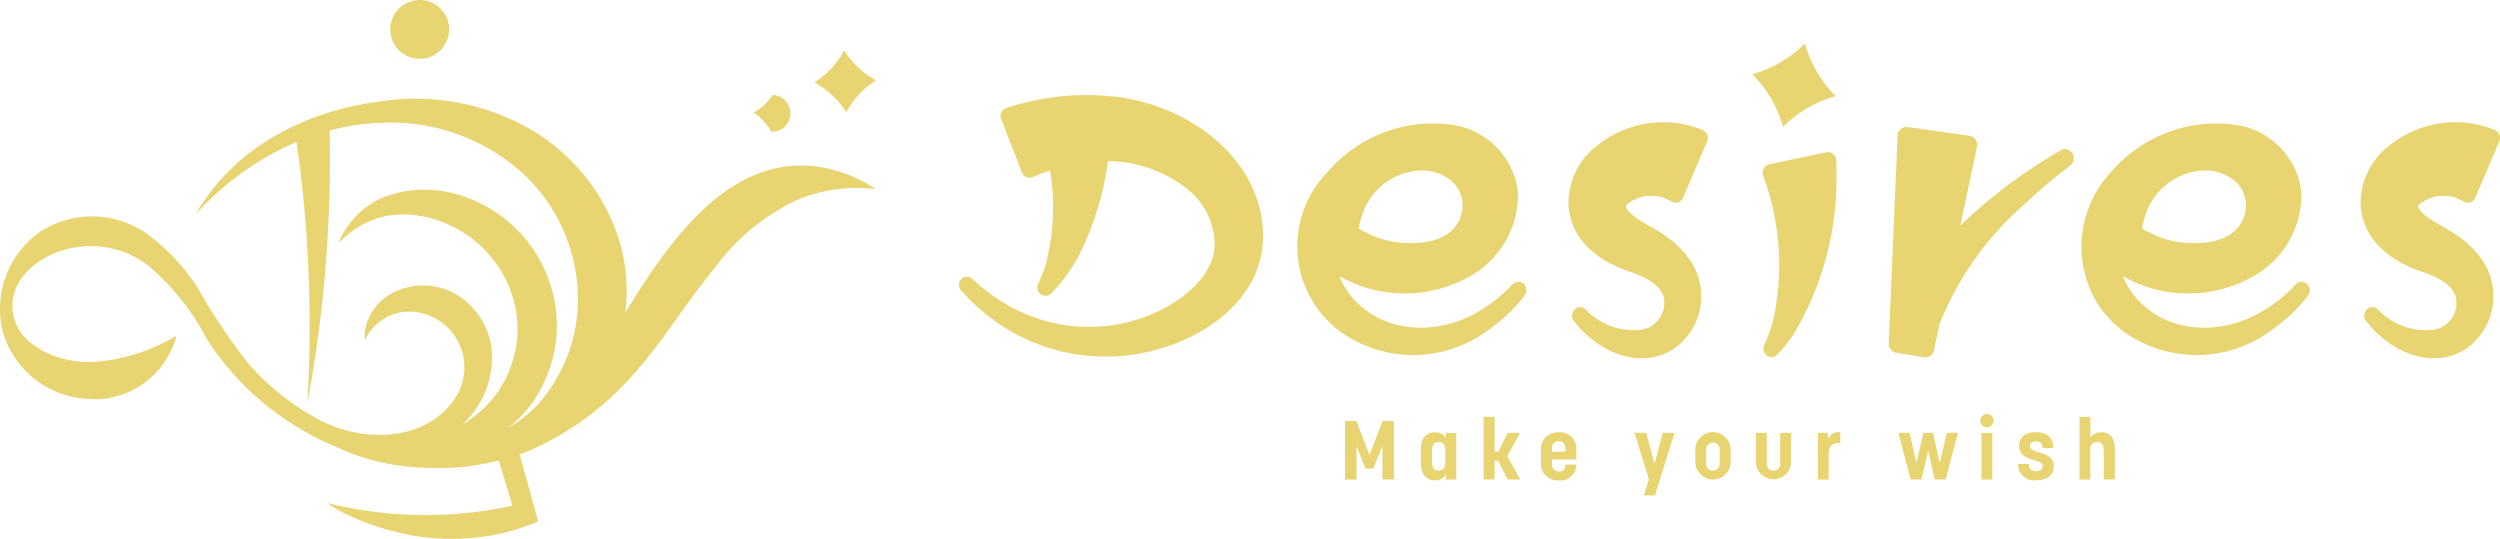 <svg xmlns="http://www.w3.org/2000/svg" width="148.462" height="32" viewBox="0 0 148.462 32">
  <g id="Group_56045" data-name="Group 56045" transform="translate(-141 -24.001)">
    <g id="Group_50597" data-name="Group 50597" transform="translate(360.748 -98.363)">
      <g id="Group_76" data-name="Group 76" transform="translate(-219.748 122.364)">
        <g id="Group_75" data-name="Group 75" transform="translate(0 0)">
          <path id="Path_35" data-name="Path 35" d="M191.35,686.215a8.329,8.329,0,0,1,3.411,1.332,6.646,6.646,0,0,0-.73-.067,9.231,9.231,0,0,0-3.839.645,12.724,12.724,0,0,0-5,4.074c-1.7,2.028-3.051,4.348-4.824,6.312a17.534,17.534,0,0,1-6.007,4.473c-.261.111-.521.214-.777.3l.962,3.464.147.529-.594.222a11.729,11.729,0,0,1-2.993.715,14.3,14.3,0,0,1-3.161,0,13.3,13.3,0,0,1-1.538-.282c-.5-.121-1-.261-1.491-.43a13.2,13.2,0,0,1-1.433-.572,7.562,7.562,0,0,1-1.324-.754,24.115,24.115,0,0,0,10.3.3c.233-.043.468-.093.7-.148h0l-.808-2.674a14.42,14.42,0,0,1-2.9.433.227.227,0,0,0-.046,0,16.8,16.8,0,0,1-1.9-.032,12.9,12.9,0,0,1-3.748-.766q-.478-.182-.9-.375a.131.131,0,0,0-.028-.014.046.046,0,0,0-.021-.008,15.457,15.457,0,0,1-2.392-1.208,16.41,16.41,0,0,1-5.464-5.345A14.178,14.178,0,0,0,151.436,692a5.628,5.628,0,0,0-4.617-.927c-1.773.4-3.511,1.806-3.342,3.62a2.741,2.741,0,0,0,.907,1.83,5.114,5.114,0,0,0,1.684.965,6.225,6.225,0,0,0,2.578.282,10.793,10.793,0,0,0,3.7-1.065,8.921,8.921,0,0,0,.855-.454,5.021,5.021,0,0,1-5.417,3.733A5.528,5.528,0,0,1,142.894,696a5.6,5.6,0,0,1,2.2-5.918,5.669,5.669,0,0,1,6.329.086,12.021,12.021,0,0,1,3.122,3.354,33.4,33.4,0,0,0,2.92,4.355,14.812,14.812,0,0,0,4.277,3.389c2.55,1.331,6.276,1.3,8.013-1.312a3.315,3.315,0,0,0-2.285-5.11,2.9,2.9,0,0,0-3.068,1.663,2.557,2.557,0,0,1,.078-.918,3.215,3.215,0,0,1,1.641-1.931,3.968,3.968,0,0,1,3.719.136,4.411,4.411,0,0,1,2.073,3.132,5.4,5.4,0,0,1-1.745,4.609c.054-.033.111-.068.164-.1.251-.158.473-.336.7-.508.115-.089.211-.189.318-.282a3.812,3.812,0,0,0,.3-.29l.282-.3.251-.325.125-.158.1-.171.211-.34a7.294,7.294,0,0,0,.611-1.509,6.434,6.434,0,0,0,.072-3.157,6.972,6.972,0,0,0-4.048-4.8,6.351,6.351,0,0,0-3.3-.511,5.153,5.153,0,0,0-1.658.539,5.855,5.855,0,0,0-1.477,1.138,4.949,4.949,0,0,1,2.826-2.792,6.858,6.858,0,0,1,4.2-.128,8.17,8.17,0,0,1,5.753,6.017,8.616,8.616,0,0,1,.194,2.2,7.958,7.958,0,0,1-.43,2.163,8.418,8.418,0,0,1-.98,1.941,7.434,7.434,0,0,1-1.5,1.573,7.794,7.794,0,0,0,1.865-1.494,9.414,9.414,0,0,0,2.293-6.569,10.24,10.24,0,0,0-3.021-6.844,11.706,11.706,0,0,0-8.688-3.23,13.493,13.493,0,0,0-2.985.45l-.04.012a78.993,78.993,0,0,1-1.328,16.2,76.607,76.607,0,0,0-.639-15.525c-.033-.222-.052-.34-.052-.34h0s.018.118.05.34a17.267,17.267,0,0,0-5.981,4.287,12.654,12.654,0,0,1,1.044-1.53c3.361-4.209,8.535-4.989,9.8-5.143a13.667,13.667,0,0,1,8.964,1.6,11.7,11.7,0,0,1,5.178,6.15,10.374,10.374,0,0,1,.521,4.78C182.449,690.648,186.029,685.436,191.35,686.215Z" transform="translate(-142.73 -676.306)" fill="#e8d470"/>
          <path id="Path_36" data-name="Path 36" d="M182.184,683.02a2.985,2.985,0,0,0,1.133-1.047,1.091,1.091,0,1,1-.086,2.18A3.066,3.066,0,0,0,182.184,683.02Z" transform="translate(-137.44 -676.331)" fill="#e8d470"/>
          <path id="Path_37" data-name="Path 37" d="M189.046,681.416a5.034,5.034,0,0,0-1.773,1.9,5.1,5.1,0,0,0-1.9-1.777,5.029,5.029,0,0,0,1.773-1.9A5.136,5.136,0,0,0,189.046,681.416Z" transform="translate(-137.015 -676.646)" fill="#e8d470"/>
          <path id="Path_38" data-name="Path 38" d="M163.151,678.743a1.747,1.747,0,1,1,1.745,1.745A1.747,1.747,0,0,1,163.151,678.743Z" transform="translate(-139.975 -676.994)" fill="#e8d470"/>
          <path id="Path_39" data-name="Path 39" d="M170.909,704.33" transform="translate(-138.942 -673.353)" fill="#e8d470"/>
        </g>
      </g>
      <g id="Group_79" data-name="Group 79" transform="translate(-162.807 124.944)">
        <path id="Path_40" data-name="Path 40" d="M143.352,720.15c-.337-4.608-5-7.595-9.311-7.87a15.116,15.116,0,0,0-5.937.733.482.482,0,0,0-.282.247.471.471,0,0,0-.015.372l1.244,3.207a.484.484,0,0,0,.643.264,11.038,11.038,0,0,1,3.717-.91,7.617,7.617,0,0,1,5.248,1.465,4.281,4.281,0,0,1,1.833,3.6c-.128,1.537-1.425,2.736-2.746,3.5l-.337.184-.345.17-.354.156-.36.142-.367.127-.373.112-.379.1-.383.082-.389.067a9.666,9.666,0,0,1-5.925-1.01c-.233-.124-.483-.265-.711-.406a10.864,10.864,0,0,1-1.718-1.332.478.478,0,0,0-.695.653,11.8,11.8,0,0,0,2.866,2.389c.3.177.636.357.955.507a11.262,11.262,0,0,0,6.835.879C139.753,726.921,143.662,724.264,143.352,720.15Z" transform="translate(-125.302 -709.169)" fill="#e8d470"/>
        <path id="Path_41" data-name="Path 41" d="M133.733,713.371c0-.118-.006-.291-.016-.408a.5.5,0,0,0-.585-.5l-3.394.775a.518.518,0,0,0-.317.757c.019.047.04.1.057.148l0,.007a13.61,13.61,0,0,1,.424,8.091c-.07.236-.175.518-.264.747-.045.1-.147.339-.194.439a.489.489,0,0,0,.777.57,10.312,10.312,0,0,0,1.669-2.31A17.8,17.8,0,0,0,133.733,713.371Z" transform="translate(-124.73 -709.148)" fill="#e8d470"/>
        <path id="Path_42" data-name="Path 42" d="M171.781,716.155c0-.073,0-.243-.007-.316v-.009c0-.017-.006-.092-.006-.109a.492.492,0,0,0-.576-.484l-3.411.72a.516.516,0,0,0-.326.74,15.227,15.227,0,0,1,.518,8.746,9.079,9.079,0,0,1-.475,1.226.509.509,0,0,0,.43.731.471.471,0,0,0,.34-.148,10.083,10.083,0,0,0,.94-1.152A18.091,18.091,0,0,0,171.781,716.155Z" transform="translate(-119.668 -708.775)" fill="#e8d470"/>
        <path id="Path_43" data-name="Path 43" d="M156.445,723.271a.464.464,0,0,0-.665.024,8.518,8.518,0,0,1-1.94,1.57c-2.355,1.45-5.573,1.425-7.482-.691-.092-.1-.184-.214-.264-.32s-.16-.227-.233-.342a4.31,4.31,0,0,1-.347-.7,7.828,7.828,0,0,0,7.572.1,5.553,5.553,0,0,0,3.024-5.075,4.566,4.566,0,0,0-4.2-4.044,8.213,8.213,0,0,0-6.84,2.539c-.1.1-.181.2-.269.3a6.3,6.3,0,0,0-.208,8.586,6.381,6.381,0,0,0,1.029.933,7.448,7.448,0,0,0,8.835-.222,9.7,9.7,0,0,0,2.039-1.952A.525.525,0,0,0,156.445,723.271Zm-3.633-4.51v0a1.715,1.715,0,0,1-.03.226,2.255,2.255,0,0,1-.06.234c-.475,1.511-2.259,1.729-3.6,1.6a5.416,5.416,0,0,1-1.827-.5c-.053-.026-.657-.307-.643-.383.035-.17.078-.34.127-.508a3.834,3.834,0,0,1,3.261-2.874,2.784,2.784,0,0,1,1.979.49,1.943,1.943,0,0,1,.8,1.451A1.989,1.989,0,0,1,152.812,718.76Z" transform="translate(-122.907 -708.991)" fill="#e8d470"/>
        <path id="Path_44" data-name="Path 44" d="M197.5,723.271a.463.463,0,0,0-.665.024,8.551,8.551,0,0,1-1.94,1.571c-2.355,1.45-5.573,1.425-7.482-.691-.092-.1-.184-.214-.264-.32s-.16-.227-.233-.342a4.314,4.314,0,0,1-.347-.7,7.826,7.826,0,0,0,7.571.1,5.552,5.552,0,0,0,3.026-5.075,4.567,4.567,0,0,0-4.2-4.044,8.213,8.213,0,0,0-6.84,2.539c-.1.1-.184.2-.269.3a6.48,6.48,0,0,0-.812,7.786,6.609,6.609,0,0,0,.605.8,6.339,6.339,0,0,0,1.029.933,7.448,7.448,0,0,0,8.835-.222,9.732,9.732,0,0,0,2.039-1.952A.524.524,0,0,0,197.5,723.271Zm-3.633-4.51v0a1.934,1.934,0,0,1-.03.226,1.977,1.977,0,0,1-.061.234c-.474,1.511-2.257,1.729-3.6,1.6a5.416,5.416,0,0,1-1.827-.5c-.053-.026-.658-.307-.643-.383.035-.17.076-.34.127-.508a3.834,3.834,0,0,1,3.261-2.874,2.784,2.784,0,0,1,1.979.49,1.937,1.937,0,0,1,.8,1.451A1.978,1.978,0,0,1,193.869,718.76Z" transform="translate(-117.44 -708.991)" fill="#e8d470"/>
        <path id="Path_45" data-name="Path 45" d="M160.658,718.575a2.054,2.054,0,0,1,.868-.468l.1-.026.093-.019a2.269,2.269,0,0,1,1.616.3.471.471,0,0,0,.689-.223l1.428-3.346a.518.518,0,0,0-.267-.681,6.234,6.234,0,0,0-6.14.831,4.3,4.3,0,0,0-1.822,3.653c.124,2.076,1.855,3.359,3.649,3.933.8.3,1.719.66,1.992,1.476a1.607,1.607,0,0,1-1.335,1.973,3.916,3.916,0,0,1-3.306-1.229c-.468-.4-1.047.27-.674.718,1.371,1.79,3.879,2.953,5.917,1.648a3.805,3.805,0,0,0,.757-5.565,5.936,5.936,0,0,0-1.377-1.243c-.628-.427-1.288-.7-1.844-1.158a1.8,1.8,0,0,1-.207-.205,1.2,1.2,0,0,1-.09-.122.707.707,0,0,1-.088-.191v0A.223.223,0,0,1,160.658,718.575Z" transform="translate(-121.018 -708.975)" fill="#e8d470"/>
        <path id="Path_46" data-name="Path 46" d="M202.177,718.575a2.045,2.045,0,0,1,.867-.468l.1-.026.094-.019a2.266,2.266,0,0,1,1.615.3.473.473,0,0,0,.69-.223l1.427-3.346a.518.518,0,0,0-.266-.681,6.234,6.234,0,0,0-6.14.831,4.354,4.354,0,0,0-1.824,3.274v.009a3.415,3.415,0,0,0,0,.371c.122,2.076,1.855,3.359,3.649,3.933.8.3,1.719.659,1.991,1.476a1.606,1.606,0,0,1-1.334,1.973,3.919,3.919,0,0,1-3.307-1.229c-.466-.4-1.047.27-.672.717,1.371,1.79,3.879,2.953,5.917,1.648a3.806,3.806,0,0,0,.757-5.565,5.919,5.919,0,0,0-1.378-1.244c-.624-.425-1.282-.7-1.835-1.151l-.008-.007a1.868,1.868,0,0,1-.21-.205,1.4,1.4,0,0,1-.089-.122,1.1,1.1,0,0,1-.058-.107.705.705,0,0,1-.031-.085v0A.218.218,0,0,1,202.177,718.575Z" transform="translate(-115.491 -708.975)" fill="#e8d470"/>
        <g id="Group_77" data-name="Group 77" transform="translate(47.114)">
          <path id="Path_47" data-name="Path 47" d="M168.678,714.482h0a7.083,7.083,0,0,0-1.828-3.13h0a7.086,7.086,0,0,0,3.13-1.828h0a7.083,7.083,0,0,0,1.828,3.13h0A7.087,7.087,0,0,0,168.678,714.482Z" transform="translate(-166.85 -709.524)" fill="#e8d470"/>
        </g>
        <path id="Path_48" data-name="Path 48" d="M184.914,715.48a.5.5,0,0,0-.682-.195c-.484.274-.986.583-1.579.975a30.519,30.519,0,0,0-4.4,3.506l.992-4.678a.544.544,0,0,0-.434-.656l-3.7-.521a.527.527,0,0,0-.581.514L174,726.753a.534.534,0,0,0,.436.561l1.677.268a.523.523,0,0,0,.587-.466l.319-1.509a18.51,18.51,0,0,1,5.02-7.083,30.566,30.566,0,0,1,2.733-2.317.561.561,0,0,0,.144-.727Z" transform="translate(-118.782 -708.948)" fill="#e8d470"/>
        <g id="Group_78" data-name="Group 78" transform="translate(22.932 22.009)">
          <path id="Path_49" data-name="Path 49" d="M145.508,729.31h.674l.779,2.024.773-2.024h.674v3.472h-.679v-2l-.542,1.354h-.464l-.536-1.344v1.993h-.68Z" transform="translate(-145.507 -728.897)" fill="#e8d470"/>
          <path id="Path_50" data-name="Path 50" d="M149.49,731.718v-.8c0-.714.34-1.02.827-1.02a.733.733,0,0,1,.66.345v-.309h.611V732.7h-.611v-.3a.723.723,0,0,1-.66.349C149.82,732.741,149.49,732.426,149.49,731.718Zm1.447-.05v-.714c0-.334-.167-.482-.393-.482s-.4.152-.4.492v.7c0,.346.158.5.4.5S150.937,732.008,150.937,731.668Z" transform="translate(-144.981 -728.812)" fill="#e8d470"/>
          <path id="Path_51" data-name="Path 51" d="M152.777,729.093h.649v2.072h.218l.555-1.122h.739l-.758,1.378.764,1.388H154.2l-.561-1.112h-.218v1.112h-.649Z" transform="translate(-144.543 -728.926)" fill="#e8d470"/>
          <path id="Path_52" data-name="Path 52" d="M155.781,731.67V731a.988.988,0,0,1,1.054-1.094.965.965,0,0,1,1.044,1.069v.542h-1.447v.3a.407.407,0,0,0,.4.415.355.355,0,0,0,.394-.35v-.059h.649v.021a.939.939,0,0,1-1.044.915A.985.985,0,0,1,155.781,731.67Zm1.448-.611v-.133c0-.369-.153-.492-.394-.492a.376.376,0,0,0-.4.424v.2Z" transform="translate(-144.143 -728.82)" fill="#e8d470"/>
          <path id="Path_53" data-name="Path 53" d="M161.538,732.694l-.857-2.762h.695l.492,1.841.492-1.841h.694l-1.157,3.712h-.66Z" transform="translate(-143.49 -728.814)" fill="#e8d470"/>
          <path id="Path_54" data-name="Path 54" d="M163.868,731.648v-.665a1.051,1.051,0,1,1,2.1,0v.665a1.05,1.05,0,1,1-2.1,0Zm1.447.094V730.9a.4.4,0,1,0-.8,0v.838a.379.379,0,0,0,.4.428.383.383,0,0,0,.4-.428Z" transform="translate(-143.065 -728.812)" fill="#e8d470"/>
          <path id="Path_55" data-name="Path 55" d="M167.041,731.68v-1.748h.651v1.841a.382.382,0,0,0,.4.4.389.389,0,0,0,.394-.4v-1.841h.654v1.748a1.051,1.051,0,0,1-2.1,0Z" transform="translate(-142.643 -728.814)" fill="#e8d470"/>
          <path id="Path_56" data-name="Path 56" d="M170.285,729.915h.605v.374a.638.638,0,0,1,.733-.4v.635c-.5-.04-.694.2-.694.64v1.521h-.645Z" transform="translate(-142.21 -728.797)" fill="#e8d470"/>
          <path id="Path_57" data-name="Path 57" d="M174.511,729.932h.664l.409,1.788.408-1.788h.567l.409,1.792.418-1.792h.66l-.729,2.766h-.649l-.389-1.723-.394,1.723h-.645Z" transform="translate(-141.648 -728.814)" fill="#e8d470"/>
          <path id="Path_58" data-name="Path 58" d="M178.8,729.341a.394.394,0,1,1,.394.394A.394.394,0,0,1,178.8,729.341Zm.068.726h.646v2.766h-.646Z" transform="translate(-141.074 -728.947)" fill="#e8d470"/>
          <path id="Path_59" data-name="Path 59" d="M180.78,731.778h.649a.39.39,0,0,0,.428.433c.252,0,.394-.138.394-.3,0-.482-1.409-.221-1.409-1.2,0-.508.369-.818.985-.818.674,0,1.049.315,1.049.946h-.636c0-.311-.168-.394-.409-.394-.221,0-.349.1-.349.266,0,.517,1.423.241,1.423,1.2,0,.522-.369.837-1.049.837A.949.949,0,0,1,180.78,731.778Z" transform="translate(-140.812 -728.818)" fill="#e8d470"/>
          <path id="Path_60" data-name="Path 60" d="M184,729.093h.645v1.216a.776.776,0,0,1,.64-.3c.458,0,.812.251.812.995v1.806h-.655v-1.56c0-.458-.069-.66-.4-.66-.275,0-.4.143-.4.5v1.723H184Z" transform="translate(-140.382 -728.926)" fill="#e8d470"/>
        </g>
      </g>
    </g>
  </g>
</svg>
